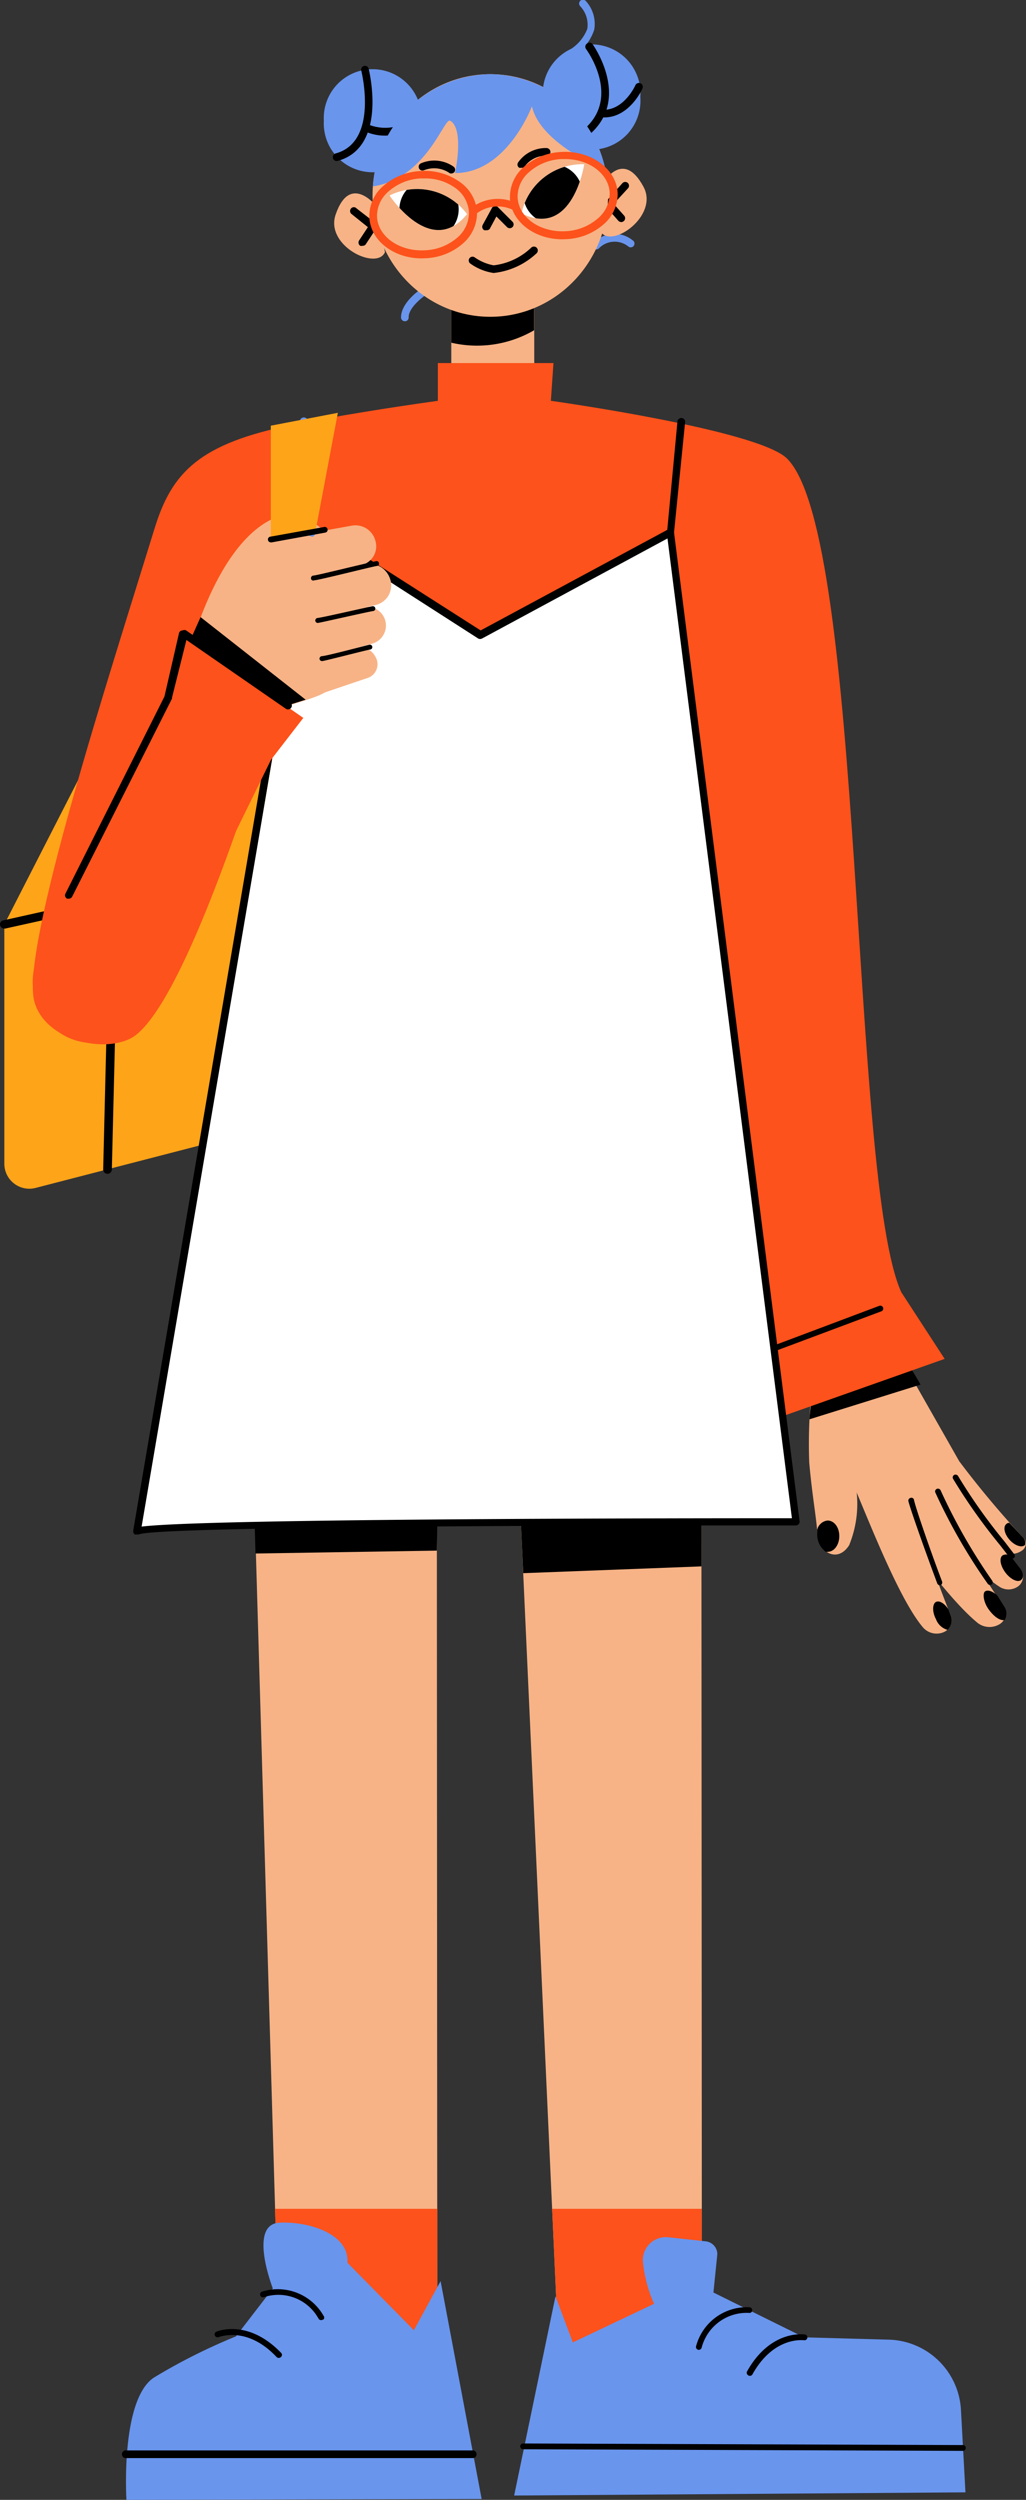 <?xml version="1.0" encoding="UTF-8"?> <svg xmlns="http://www.w3.org/2000/svg" xmlns:xlink="http://www.w3.org/1999/xlink" viewBox="0 0 71 172.89"><rect x="0" y="0" width="71" height="172.89" fill="#333333" stroke="none"/> <defs> <style>.cls-1{fill:none;}.cls-2{fill:#f7b386;}.cls-3{fill:#fea419;}.cls-4{fill:#fd521b;}.cls-5{fill:#6995ed;}.cls-6{fill:#fff;}.cls-7{clip-path:url(#clip-path);}.cls-8{clip-path:url(#clip-path-2);}</style> <clipPath id="clip-path" transform="translate(-3.36)"> <path class="cls-1" d="M39.45,14.76a4.3,4.3,0,0,1,4.34-3.4S43,16.53,39.45,14.76Z"></path> </clipPath> <clipPath id="clip-path-2" transform="translate(-3.36)"> <path class="cls-1" d="M35.68,14.81a4.3,4.3,0,0,0-5.36-1.29S33.18,17.89,35.68,14.81Z"></path> </clipPath> </defs> <title>Ресурс 1</title> <g id="Слой_2" data-name="Слой 2"> <g id="Слой_1-2" data-name="Слой 1"> <path class="cls-2" d="M62.64,103.22c1,2.35,3,7.46,4.59,9.33a1.25,1.25,0,0,0,1.41.34h0a.9.9,0,0,0,.51-1.17,75.46,75.46,0,0,1-2.69-7.94c-.12-.83-1.34-1.14-2.48-1.26C63,102.43,62.26,102.35,62.64,103.22Z" transform="translate(-3.36)"></path> <path class="cls-2" d="M64,103.43s4.26,6.54,7,8.8a1.34,1.34,0,0,0,1.56.08h0a.85.85,0,0,0,.26-1.16c-1.09-1.73-4.24-6.4-4.66-7.6C67.69,102,64,103.43,64,103.43Z" transform="translate(-3.36)"></path> <path class="cls-2" d="M65.05,102s4.66,5.9,7.46,7.73a1.15,1.15,0,0,0,1.28,0h0a.83.83,0,0,0,.19-1.19,68.9,68.9,0,0,1-4.49-6.36C68.87,100.84,65.05,102,65.05,102Z" transform="translate(-3.36)"></path> <path class="cls-2" d="M74.21,106.39a65.89,65.89,0,0,1-4.47-5.33l-3.55-6.24s-6.07-1.19-6.64-1.06c-.13,0-.08.57.1,1.4a35.11,35.11,0,0,0-.29,6c.21,2.35.51,3.87.57,5s1.36,2,2.19.71a7.54,7.54,0,0,0,.52-3.68,5.75,5.75,0,0,0,.67.93c.64.68,3.89-2.17,3.89-2.17s3.15,3.93,5.53,5.34a1.24,1.24,0,0,0,1.4-.09A.56.56,0,0,0,74.21,106.39Z" transform="translate(-3.36)"></path> <path d="M74.21,106.39l-1-1.07a.29.29,0,0,0-.22.09c-.23.2-.12.69.24,1.09s.84.56,1.06.35c0,0,0,0,0,0A.57.57,0,0,0,74.21,106.39Z" transform="translate(-3.36)"></path> <path d="M74.15,109a.83.83,0,0,0-.17-.49c-.19-.25-.43-.55-.68-.89a.51.51,0,0,0-.56-.05c-.25.18-.16.71.19,1.18s.84.71,1.08.53A.38.38,0,0,0,74.15,109Z" transform="translate(-3.36)"></path> <path d="M72.88,111.15l-.51-.81c-.32-.29-.65-.41-.84-.28s-.12.76.28,1.29.81.76,1.08.68A.87.87,0,0,0,72.88,111.15Z" transform="translate(-3.36)"></path> <path d="M69.15,111.72c-.05-.12-.1-.26-.15-.4-.26-.42-.63-.65-.87-.53s-.28.67,0,1.19a1.19,1.19,0,0,0,.8.74A.91.91,0,0,0,69.15,111.72Z" transform="translate(-3.36)"></path> <path d="M60.62,105.16a.83.83,0,0,0-.71.64c0,.13,0,.26,0,.38a1.49,1.49,0,0,0,.59,1.14.39.39,0,0,0,.15,0c.45,0,.8-.51.79-1.11S61.07,105.15,60.62,105.16Z" transform="translate(-3.36)"></path> <path d="M68.41,109.64a.21.21,0,0,1-.19-.13c-.75-2-1.82-5-2-5.69a.2.2,0,0,1,.16-.23.18.18,0,0,1,.23.15c.13.61,1.2,3.69,1.94,5.63a.2.2,0,0,1-.11.26Z" transform="translate(-3.36)"></path> <path d="M71.87,109.61a.18.18,0,0,1-.16-.08,39.26,39.26,0,0,1-3.62-6.3.19.19,0,0,1,.1-.26.2.2,0,0,1,.26.1A39.63,39.63,0,0,0,72,109.29a.21.21,0,0,1,0,.28A.21.21,0,0,1,71.87,109.61Z" transform="translate(-3.36)"></path> <path d="M73.38,107.79a.21.21,0,0,1-.16-.08l-.65-.84a38.73,38.73,0,0,1-3.26-4.6.2.2,0,0,1,.09-.27.21.21,0,0,1,.27.1,38.09,38.09,0,0,0,3.21,4.52l.65.85a.2.2,0,0,1,0,.28A.19.19,0,0,1,73.38,107.79Z" transform="translate(-3.36)"></path> <path d="M65.72,93.67s-5.6,0-6.17.09c-.13,0-.08.57.1,1.4,0,.36-.21,2.21-.28,3l7.69-2.4A18.39,18.39,0,0,0,65.72,93.67Z" transform="translate(-3.36)"></path> <rect class="cls-2" x="31.23" y="20.21" width="5.74" height="7.51"></rect> <path d="M34.59,23.7a7.85,7.85,0,0,0,5.73-.86V20.21H34.59Z" transform="translate(-3.36)"></path> <polygon points="15.69 34.44 13.2 40.81 17.39 40.61 20.27 32.57 15.69 34.44"></polygon> <polygon class="cls-3" points="30.47 37.91 21.41 37.16 21.15 38.78 30.47 37.91"></polygon> <path class="cls-3" d="M25,37.22l-9.21,3L3.66,63.93l0,16.55a1.73,1.73,0,0,0,2.15,1.68l11.6-3Z" transform="translate(-3.36)"></path> <path d="M10.84,81.18h-.05a.3.3,0,0,1-.29-.3L11,60.35a.31.31,0,0,1,.31-.29.29.29,0,0,1,.29.3L11.1,80.89A.31.31,0,0,1,10.84,81.18Z" transform="translate(-3.36)"></path> <polygon class="cls-3" points="21.86 38.35 20.34 32.35 15.7 34.37 18.52 39.59 21.86 38.35"></polygon> <path d="M12.47,57.15a.37.37,0,0,1-.18,0,.29.29,0,0,1-.12-.4l9.39-17.25a.31.31,0,0,1,.4-.12.3.3,0,0,1,.12.41L12.69,57A.32.32,0,0,1,12.47,57.15Z" transform="translate(-3.36)"></path> <path d="M3.7,64.22A.3.3,0,0,1,3.37,64a.28.28,0,0,1,.23-.35L11,62a.3.3,0,1,1,.13.58L3.72,64.22Z" transform="translate(-3.36)"></path> <polygon class="cls-2" points="48.54 105.25 48.57 159.57 38.76 164.88 36.04 105.15 48.54 105.25"></polygon> <polygon class="cls-2" points="30.23 105.15 30.26 159.57 19.27 160.73 17.65 105.43 30.23 105.15"></polygon> <polygon points="17.63 105.59 17.68 107.44 30.23 107.24 30.26 105.45 17.63 105.59"></polygon> <polygon points="36.21 108.8 48.54 108.33 48.54 105.25 36.04 105.15 36.21 108.8"></polygon> <polygon class="cls-4" points="48.56 152.76 38.21 152.76 38.76 164.88 48.57 159.57 48.56 152.76"></polygon> <path class="cls-5" d="M44.58,17.25a.27.27,0,0,1-.17-.06.27.27,0,0,1,0-.37,2,2,0,0,1,2.73-.2.26.26,0,0,1-.27.45,1.52,1.52,0,0,0-2.05.09A.27.27,0,0,1,44.58,17.25Z" transform="translate(-3.36)"></path> <path class="cls-5" d="M31.38,22.22a.27.27,0,0,1-.27-.26c0-1,1.2-1.84,1.34-1.94a.27.27,0,0,1,.37.07.26.26,0,0,1-.08.37c-.31.22-1.12.9-1.1,1.49a.26.26,0,0,1-.25.27Z" transform="translate(-3.36)"></path> <path class="cls-2" d="M45,12.81s1.41-2.62,2.88.09c1.11,2-2.17,4.32-2.95,3.13Z" transform="translate(-3.36)"></path> <path d="M44.82,15.11a.24.24,0,0,1-.18-.07.26.26,0,0,1,0-.37l1.79-2a.26.26,0,1,1,.39.35L45,15A.28.28,0,0,1,44.82,15.11Z" transform="translate(-3.36)"></path> <path d="M46.36,15.36a.3.3,0,0,1-.2-.08l-.82-.93a.26.26,0,0,1,0-.37.27.27,0,0,1,.38,0l.82.92a.27.27,0,0,1,0,.38A.3.3,0,0,1,46.36,15.36Z" transform="translate(-3.36)"></path> <path class="cls-2" d="M29.41,14.27s-1.82-2.35-2.82.56C25.83,17,29.43,18.74,30,17.44Z" transform="translate(-3.36)"></path> <path d="M29.91,16.52a.27.27,0,0,1-.16-.06l-2.09-1.68a.27.27,0,0,1,0-.37.25.25,0,0,1,.37,0L30.08,16a.27.27,0,0,1-.17.48Z" transform="translate(-3.36)"></path> <path d="M28.43,17a.25.25,0,0,1-.14,0,.27.27,0,0,1-.08-.37l.66-1a.27.27,0,1,1,.45.28l-.66,1A.27.27,0,0,1,28.43,17Z" transform="translate(-3.36)"></path> <ellipse class="cls-2" cx="33.93" cy="13.52" rx="8.15" ry="8.39"></ellipse> <path class="cls-5" d="M40.93,6.71a3.38,3.38,0,1,1,6.74,0,3.38,3.38,0,1,1-6.74,0Z" transform="translate(-3.36)"></path> <path class="cls-5" d="M25.77,8.35a3.38,3.38,0,1,1,6.75,0,3.38,3.38,0,1,1-6.75,0Z" transform="translate(-3.36)"></path> <path d="M37,15.92a.28.28,0,0,1-.13,0,.27.27,0,0,1-.11-.36l.64-1.17a.25.25,0,0,1,.19-.14.27.27,0,0,1,.23.08l1,1a.26.26,0,0,1,0,.38.27.27,0,0,1-.37,0l-.74-.74-.46.86A.27.27,0,0,1,37,15.92Z" transform="translate(-3.36)"></path> <path d="M37.52,18.88a3.66,3.66,0,0,1-1.61-.65.26.26,0,0,1-.07-.36.26.26,0,0,1,.37-.07,3.33,3.33,0,0,0,1.31.55h0a4.52,4.52,0,0,0,2.62-1.24.27.27,0,0,1,.37.39,5.12,5.12,0,0,1-3,1.38Z" transform="translate(-3.36)"></path> <path class="cls-6" d="M39.45,14.76a4.3,4.3,0,0,1,4.34-3.4S43,16.53,39.45,14.76Z" transform="translate(-3.36)"></path> <path class="cls-6" d="M35.68,14.81a4.3,4.3,0,0,0-5.36-1.29S33.18,17.89,35.68,14.81Z" transform="translate(-3.36)"></path> <path d="M39.43,11.6a.24.24,0,0,1-.14,0,.26.26,0,0,1-.08-.36,2.33,2.33,0,0,1,2-1,.28.28,0,0,1,.24.29.26.26,0,0,1-.29.24,1.8,1.8,0,0,0-1.53.8A.28.28,0,0,1,39.43,11.6Z" transform="translate(-3.36)"></path> <path d="M34.59,12a.21.21,0,0,1-.15-.05,1.88,1.88,0,0,0-1.73-.18.26.26,0,1,1-.23-.47,2.33,2.33,0,0,1,2.26.22.27.27,0,0,1,.07.37A.29.29,0,0,1,34.59,12Z" transform="translate(-3.36)"></path> <path class="cls-5" d="M42.66,4.08a.26.26,0,0,1-.23-.15.27.27,0,0,1,.12-.36A2.92,2.92,0,0,0,44,2,1.85,1.85,0,0,0,43.51.43a.27.27,0,0,1,0-.37.27.27,0,0,1,.38,0,2.34,2.34,0,0,1,.59,2,3.44,3.44,0,0,1-1.74,2A.27.27,0,0,1,42.66,4.08Z" transform="translate(-3.36)"></path> <path d="M44,9.39a.25.25,0,0,1-.2-.09.27.27,0,0,1,0-.38c2.51-2.19.22-5.39.12-5.52A.27.27,0,0,1,44,3a.26.26,0,0,1,.37.06s2.68,3.72-.2,6.23A.23.23,0,0,1,44,9.39Z" transform="translate(-3.36)"></path> <path d="M45.18,8.12h-.1a.27.27,0,1,1,0-.53c1.45.06,2.25-1.68,2.25-1.7a.27.27,0,0,1,.35-.13.26.26,0,0,1,.14.35C47.8,6.18,46.92,8.12,45.18,8.12Z" transform="translate(-3.36)"></path> <path d="M26.66,11.14a.27.27,0,0,1-.07-.53c3-.81,1.78-5.68,1.77-5.73a.26.26,0,0,1,.19-.32.26.26,0,0,1,.32.19s1.38,5.43-2.15,6.38Z" transform="translate(-3.36)"></path> <path d="M30,9.38a3.36,3.36,0,0,1-1.33-.27.25.25,0,0,1-.15-.34.27.27,0,0,1,.35-.15,3.14,3.14,0,0,0,2.94-.34.26.26,0,0,1,.32.42A3.75,3.75,0,0,1,30,9.38Z" transform="translate(-3.36)"></path> <path class="cls-5" d="M37.29,5.13a8.25,8.25,0,0,0-8.12,7.76c3.72-.56,4.91-4.77,5.34-4.54,1,.56.34,3.62.34,3.62,3.6,0,5.32-4.62,5.32-4.62.56,2.49,4.58,4.2,5.08,4.41A8.21,8.21,0,0,0,37.29,5.13Z" transform="translate(-3.36)"></path> <g class="cls-7"> <circle cx="38.26" cy="13.42" r="2.05"></circle> </g> <g class="cls-8"> <path d="M31,14.48A2.05,2.05,0,1,0,33,12.43,2.05,2.05,0,0,0,31,14.48Z" transform="translate(-3.36)"></path> </g> <path class="cls-4" d="M32.54,17.87c-1.93,0-3.53-1.22-3.62-2.82a2.75,2.75,0,0,1,1-2.22,4.2,4.2,0,0,1,2.56-1,4.14,4.14,0,0,1,2.65.72,2.76,2.76,0,0,1,1.24,2.09,2.8,2.8,0,0,1-1,2.22,4.17,4.17,0,0,1-2.55,1Zm.19-5.53h-.24a3.63,3.63,0,0,0-2.23.89A2.23,2.23,0,0,0,29.45,15c.08,1.38,1.57,2.41,3.33,2.31A3.66,3.66,0,0,0,35,16.44a2.26,2.26,0,0,0,.81-1.79,2.22,2.22,0,0,0-1-1.69A3.54,3.54,0,0,0,32.73,12.34Z" transform="translate(-3.36)"></path> <path class="cls-4" d="M42.27,16.55c-1.93,0-3.53-1.22-3.62-2.82a2.76,2.76,0,0,1,1-2.22,4.22,4.22,0,0,1,2.56-1c2-.12,3.79,1.14,3.89,2.81a2.76,2.76,0,0,1-1,2.22,4.17,4.17,0,0,1-2.55,1ZM42.46,11h-.24a3.63,3.63,0,0,0-2.23.89,2.23,2.23,0,0,0-.81,1.79c.08,1.38,1.58,2.41,3.33,2.31a3.66,3.66,0,0,0,2.23-.89,2.26,2.26,0,0,0,.81-1.79C45.47,12,44.11,11,42.46,11Z" transform="translate(-3.36)"></path> <path class="cls-4" d="M36.08,14.9a.26.26,0,0,1-.21-.11.27.27,0,0,1,.05-.37,3,3,0,0,1,3.26-.33.27.27,0,0,1,.08.37.26.26,0,0,1-.36.08,2.42,2.42,0,0,0-2.66.31A.33.33,0,0,1,36.08,14.9Z" transform="translate(-3.36)"></path> <path class="cls-4" d="M41.48,27.72s14.36,2,16.35,4c5.37,5.37,4.36,49.87,7.9,57.65l3,4.61L57.53,97.94l-.59-4.68L49.76,36.84l-13.17,7.1L26,36.84S18,67.23,12.84,71.52c-1.73,1.46-6.32.62-7.1-2.25-1-3.5,5.14-22.42,8.31-32.7,1.19-3.88,3.07-5.9,9.61-7.2,2.79-.56,6.55-1.17,10-1.65V25.11h8Z" transform="translate(-3.36)"></path> <path d="M50,36.8a.26.26,0,0,0-.14-.2.26.26,0,0,0-.24,0l-13,7L24.83,36.07a.25.25,0,0,0-.25,0,.24.24,0,0,0-.15.19L12.58,105.85a.28.28,0,0,0,.1.27.31.31,0,0,0,.15,0,.32.32,0,0,0,.14,0c1-.47,23.18-.62,40.46-.62h5a.26.26,0,0,0,.26-.31ZM13.17,105.56,24.88,36.73l11.57,7.43a.29.29,0,0,0,.27,0l12.83-6.92L58.16,105C52.67,105,17.74,104.94,13.17,105.56Z" transform="translate(-3.36)"></path> <path class="cls-6" d="M58.16,105c-5.49,0-40.42,0-45,.58L24.88,36.73l11.57,7.43a.29.29,0,0,0,.27,0l12.83-6.92Z" transform="translate(-3.36)"></path> <path class="cls-2" d="M14.52,50.11l1.95-5s2.3-9.35,7.35-9.64c.49,0,2.19,1.4,2.19,1.4s1.77,8.6.1,10.8c-.56.74-4.63,1.36-5.94,2.49-.78.69-1.3,4.41-1.3,4.41Z" transform="translate(-3.36)"></path> <path class="cls-2" d="M27.67,36.36l-5,.9a1.5,1.5,0,0,0-1.17,1.84h0a1.59,1.59,0,0,0,1.92,1.23l5-1.26a1.34,1.34,0,0,0,.91-1.7h0A1.43,1.43,0,0,0,27.67,36.36Z" transform="translate(-3.36)"></path> <path class="cls-2" d="M29.4,41.83l-5.94,1.43a1.48,1.48,0,0,1-1.65-.81l-.06-.13a1.41,1.41,0,0,1,.89-2l6-1.3a1.51,1.51,0,0,1,1.71,1h0A1.39,1.39,0,0,1,29.4,41.83Z" transform="translate(-3.36)"></path> <path class="cls-2" d="M30,42.85h0A1.29,1.29,0,0,0,28.49,42l-4,.8a1.3,1.3,0,0,0-1,1.39l0,.32a1.3,1.3,0,0,0,1.64,1.13l4-1.13A1.3,1.3,0,0,0,30,42.85Z" transform="translate(-3.36)"></path> <path class="cls-2" d="M29.32,45.39h0a1.13,1.13,0,0,0-1.19-.59l-3.28.73a1,1,0,0,0-.68,1.25l.1.36a1.13,1.13,0,0,0,1.39.81l3.19-1.08A1,1,0,0,0,29.32,45.39Z" transform="translate(-3.36)"></path> <path d="M25.37,43.08a.17.17,0,0,1-.19-.14.18.18,0,0,1,.14-.2c.2,0,2.57-.55,3.8-.81a.17.17,0,0,1,.21.13.17.17,0,0,1-.14.2c-.14,0-3.55.78-3.81.82Z" transform="translate(-3.36)"></path> <path d="M25.07,40.15a.16.16,0,0,1-.19-.14.18.18,0,0,1,.14-.2c.22,0,2.95-.69,4.36-1a.16.16,0,0,1,.2.12.16.16,0,0,1-.12.21c-.17,0-4.09,1-4.39,1Z" transform="translate(-3.36)"></path> <path d="M25.67,45.72a.18.18,0,0,1-.2-.15.18.18,0,0,1,.15-.19c.26,0,2.27-.53,3.29-.79a.17.17,0,0,1,.21.12.17.17,0,0,1-.13.21c-.12,0-3,.75-3.32.8Z" transform="translate(-3.36)"></path> <path d="M22.16,37.5a.19.19,0,0,1-.19-.13.18.18,0,0,1,.13-.21l2.28-.59a.17.17,0,0,1,.21.13.18.18,0,0,1-.12.21l-2.29.58Z" transform="translate(-3.36)"></path> <path d="M49.76,37.1h0a.26.26,0,0,1-.24-.29l.72-7.66a.27.27,0,0,1,.29-.24.26.26,0,0,1,.24.29L50,36.86A.27.27,0,0,1,49.76,37.1Z" transform="translate(-3.36)"></path> <path class="cls-5" d="M24.92,37.1a.27.27,0,0,1-.27-.25l-.53-7.66a.27.27,0,1,1,.53,0l.53,7.66a.27.27,0,0,1-.25.28Z" transform="translate(-3.36)"></path> <polygon class="cls-3" points="18.74 37.16 18.74 29.44 23.38 28.55 21.82 36.81 18.74 37.16"></polygon> <path class="cls-4" d="M8,71.72H8a4.27,4.27,0,0,0,5.77-2.17l8.34-17,2.24-2.9-8.33-5.77L15,48.23,6.07,66A4.26,4.26,0,0,0,8,71.72Z" transform="translate(-3.36)"></path> <path d="M8.12,62.15a.2.2,0,0,1-.11,0,.25.25,0,0,1-.12-.35l6.85-13.63,1-4.35A.25.25,0,0,1,16,43.6a.26.26,0,0,1,.24,0l7.16,4.95a.27.27,0,1,1-.3.44l-6.84-4.73-1,4a.14.14,0,0,1,0,.06L8.36,62A.25.25,0,0,1,8.12,62.15Z" transform="translate(-3.36)"></path> <polygon points="13.2 44.2 13.88 42.68 21.15 48.39 19.85 48.8 13.2 44.2"></polygon> <path d="M22.1,37.51a.2.2,0,0,1,0-.4l3.67-.66a.2.2,0,1,1,.07.39l-3.67.67Z" transform="translate(-3.36)"></path> <path d="M56.94,93.46a.21.21,0,0,1-.19-.13.2.2,0,0,1,.12-.26l7.34-2.76a.21.21,0,0,1,.26.12.2.2,0,0,1-.12.26L57,93.44Z" transform="translate(-3.36)"></path> <polygon class="cls-4" points="30.26 152.76 19.03 152.76 19.36 163.4 30.26 163.05 30.26 152.76"></polygon> <path class="cls-5" d="M38.94,172.59l2.86-13.78L43,162l5.62-2.67a9.48,9.48,0,0,1-.77-2.9,1.59,1.59,0,0,1,1.76-1.7l2.59.28a.9.9,0,0,1,.8.88l-.27,2.66L59,161.65l5.86.16a5.14,5.14,0,0,1,5,4.87l.31,5.69Z" transform="translate(-3.36)"></path> <path d="M39.47,169.37a.22.22,0,0,1-.11-.18.2.2,0,0,1,.2-.2L70,169.1a.19.19,0,0,1,.19.2.2.2,0,0,1-.2.2l-30.43-.11Z" transform="translate(-3.36)"></path> <path d="M55.13,164.27h0a.2.2,0,0,1-.07-.27c1.61-2.87,3.87-2.56,4-2.55a.2.2,0,0,1-.06.4c-.09,0-2.09-.27-3.56,2.34A.2.2,0,0,1,55.13,164.27Z" transform="translate(-3.36)"></path> <path d="M51.63,162.49a.19.19,0,0,1-.1-.23,3.63,3.63,0,0,1,3.7-2.69.2.2,0,0,1,.18.22.18.18,0,0,1-.21.17h0a3.22,3.22,0,0,0-3.29,2.42.21.21,0,0,1-.25.13Z" transform="translate(-3.36)"></path> <path class="cls-5" d="M33.85,157.76l2.84,15.07-24.58.06S11.68,166,14,164.44a40.15,40.15,0,0,1,6.64-3.23L23.68,156l3.24,0L32,161.16Z" transform="translate(-3.36)"></path> <path class="cls-5" d="M22.24,158.27s-1.73-4.44.46-4.55,5.29.93,4.61,3.24-5.21,6.72-5.21,6.72l-2.62-1.83Z" transform="translate(-3.36)"></path> <path d="M36.12,170h-24a.27.27,0,1,1,0-.53h24a.27.27,0,0,1,0,.53Z" transform="translate(-3.36)"></path> <path d="M22.81,163h0a.19.19,0,0,0,0-.28c-2.28-2.36-4.39-1.5-4.48-1.46a.2.2,0,0,0-.1.27.2.2,0,0,0,.26.1c.08,0,1.95-.79,4,1.37A.21.21,0,0,0,22.81,163Z" transform="translate(-3.36)"></path> <path d="M25.75,160.41a.19.19,0,0,0,0-.25,3.64,3.64,0,0,0-4.26-1.67.2.2,0,0,0-.12.26.2.2,0,0,0,.26.12h0a3.17,3.17,0,0,1,3.78,1.5.21.21,0,0,0,.28.06Z" transform="translate(-3.36)"></path> </g> </g> </svg> 